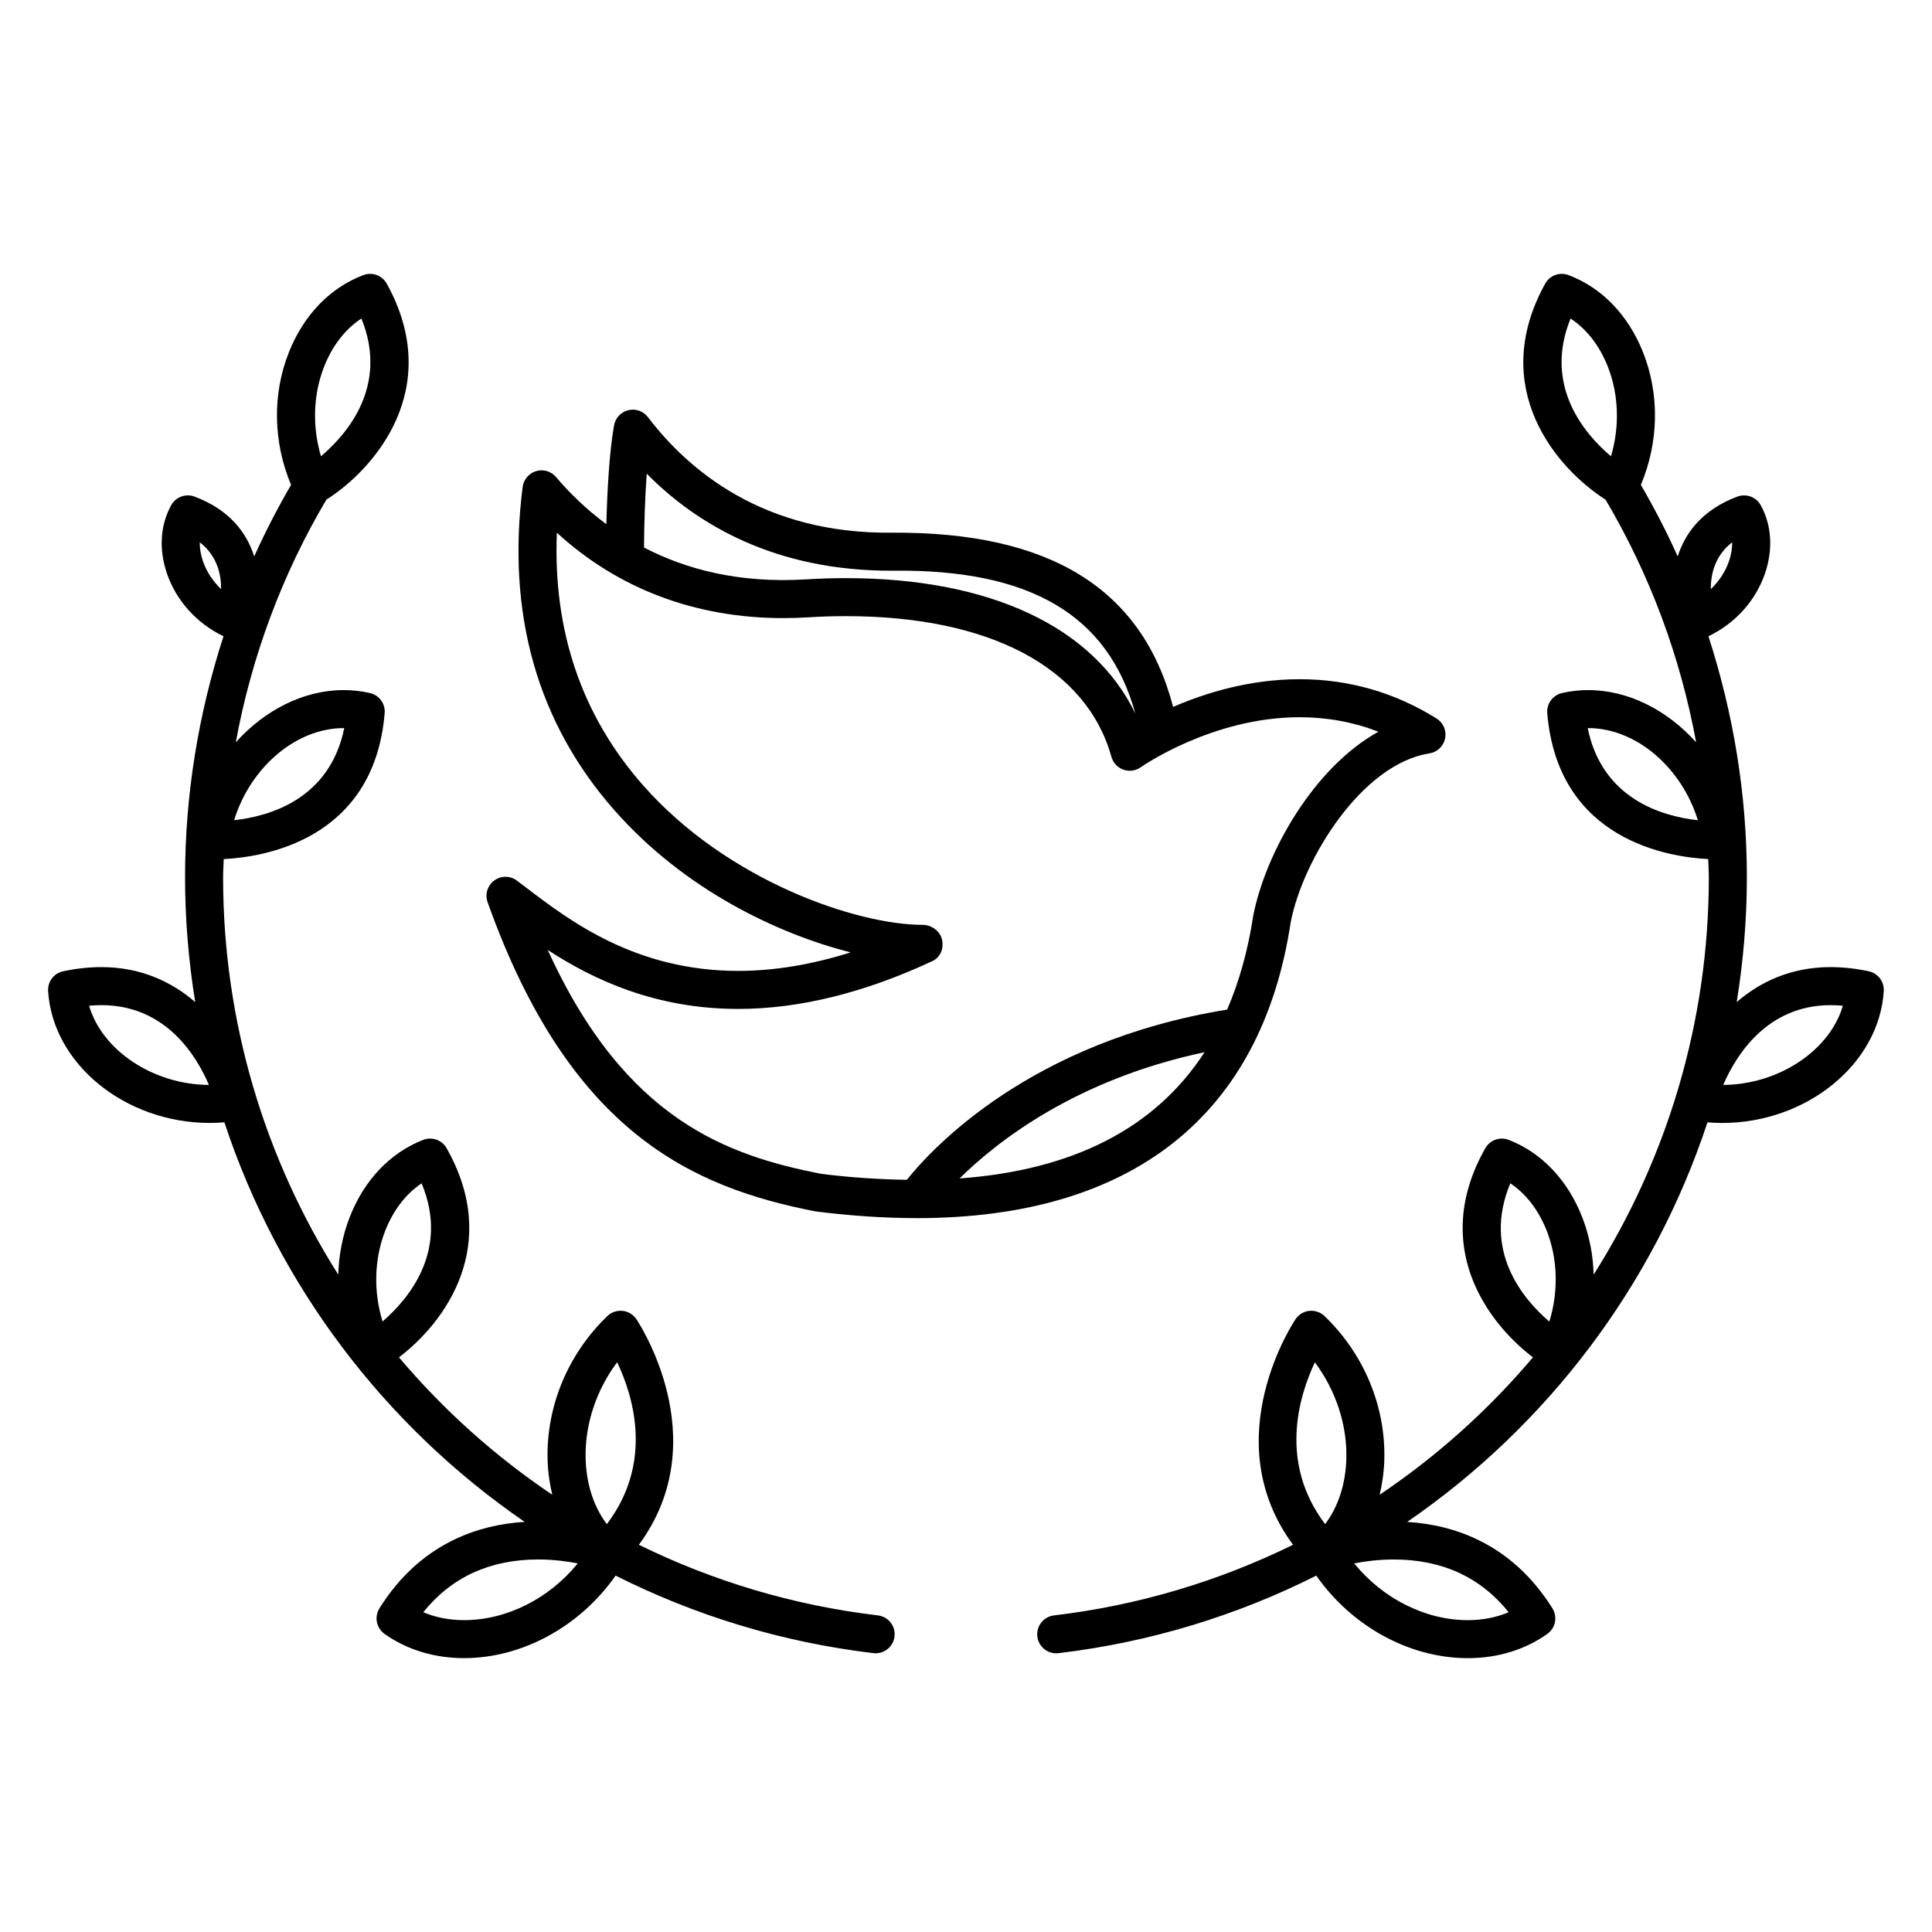 <?xml version="1.0" encoding="UTF-8"?>
<!-- Uploaded to: ICON Repo, www.svgrepo.com, Generator: ICON Repo Mixer Tools -->
<svg fill="#000000" width="800px" height="800px" version="1.1" viewBox="144 144 512 512" xmlns="http://www.w3.org/2000/svg">
 <g>
  <path d="m376.66 572.1c-22.594-2.676-43.895-9.164-63.352-18.719 20.746-28.133-0.477-59.516-0.707-59.852-0.84-1.215-2.172-1.996-3.641-2.144-1.473-0.133-2.93 0.359-3.996 1.383-10.469 10.066-16.242 23.965-15.844 38.129 0.09 3.207 0.531 6.289 1.238 9.227-15.211-10.223-28.867-22.5-40.629-36.414 12.402-9.426 27.113-29.824 12.633-55.414-1.23-2.176-3.863-3.125-6.203-2.219-8.781 3.398-15.723 10.73-19.547 20.648-1.863 4.832-2.82 9.93-2.969 15.066-19.355-30.586-30.52-66.754-30.52-105.29 0-1.617 0.125-3.223 0.164-4.836 10.297-0.5 39.824-4.879 42.656-38.664 0.211-2.492-1.441-4.762-3.879-5.328-2.266-0.527-4.613-0.793-6.981-0.793-10.711 0-21.02 5.387-28.598 13.844 4.168-22.641 12.234-44.414 24.004-64.309 12.852-8.16 31.324-29.516 16.012-57.234-1.211-2.188-3.852-3.168-6.184-2.281-8.816 3.312-15.832 10.574-19.758 20.457-4.441 11.188-4.168 23.836 0.578 35.141-3.59 6.164-6.852 12.492-9.77 18.965-2.004-6.356-6.617-12.426-15.828-15.863-2.348-0.875-4.973 0.105-6.176 2.297-2.91 5.297-3.305 11.727-1.113 18.109 2.496 7.258 7.934 13.234 14.98 16.609-6.648 20.52-10.188 42.047-10.188 63.883 0 11.238 0.953 22.273 2.688 33.062-6.227-5.379-14.402-9.266-24.871-9.266-3.238 0-6.641 0.367-10.113 1.098-2.449 0.512-4.148 2.742-3.996 5.238 1.184 19.277 20.398 34.961 42.836 34.961h0.004c1.289 0 2.582-0.059 3.875-0.168 14.281 43.273 42.48 80.422 79.578 105.89-12.195 0.742-27.652 5.609-38.484 22.902-1.414 2.262-0.824 5.234 1.352 6.785 5.91 4.195 13.191 6.422 21.066 6.422 15.535 0 30.812-8.492 40.164-21.871 20.918 10.516 43.902 17.648 68.32 20.547 0.203 0.023 0.402 0.035 0.602 0.035 2.516 0 4.691-1.883 4.996-4.441 0.336-2.766-1.641-5.269-4.402-5.598zm-146.73-331.03c2.195-5.523 5.613-9.891 9.848-12.664 7.258 17.871-3.785 30.648-10.715 36.508-2.34-7.856-2.082-16.422 0.867-23.844zm5.156 95.883h0.141c-3.816 18.758-19.68 23.363-29.184 24.414 4.266-13.906 16.316-24.414 29.043-24.414zm-37.301-44.227c-0.594-1.723-0.875-3.418-0.848-5.019 4.566 3.523 5.684 8.43 5.664 12.418-2.176-2.07-3.859-4.621-4.816-7.398zm-30.176 117.8c1.113-0.098 2.199-0.152 3.262-0.152 16.969 0 25.133 13.258 28.492 21.145-14.949-0.098-28.359-9.293-31.754-20.992zm77.773 83.68c-2.414-7.836-2.238-16.41 0.633-23.855 2.137-5.543 5.512-9.941 9.715-12.758 7.438 17.793-3.473 30.684-10.348 36.613zm21.605 79.148c-3.891 0-7.555-0.719-10.812-2.102 7.453-9.277 17.672-13.977 30.457-13.977 4 0 7.621 0.488 10.477 1.043-7.559 9.293-18.801 15.035-30.121 15.035zm37.828-25.441c-3.461-4.59-5.426-10.566-5.617-17.305-0.254-9.008 2.801-18.188 8.352-25.598 4.234 8.871 9.715 26.523-2.734 42.902z"/>
  <path d="m639.23 401.39c-3.469-0.727-6.875-1.098-10.109-1.098-10.469 0-18.648 3.891-24.875 9.266 1.738-10.789 2.691-21.824 2.691-33.062 0-21.832-3.539-43.359-10.188-63.879 7.051-3.379 12.488-9.352 14.98-16.613 2.195-6.383 1.801-12.812-1.113-18.109-1.207-2.195-3.832-3.16-6.176-2.297-9.211 3.438-13.824 9.508-15.828 15.863-2.918-6.469-6.18-12.797-9.766-18.961 4.746-11.305 5.019-23.957 0.574-35.145-3.926-9.883-10.941-17.145-19.758-20.457-2.336-0.879-4.973 0.09-6.18 2.281-15.312 27.719 3.152 49.07 16.004 57.23 11.773 19.898 19.844 41.672 24.008 64.312-7.578-8.453-17.891-13.844-28.594-13.844-2.367 0-4.719 0.27-6.981 0.793-2.434 0.566-4.09 2.836-3.879 5.328 2.828 33.789 32.363 38.16 42.652 38.66 0.039 1.613 0.164 3.219 0.164 4.836 0 38.527-11.164 74.695-30.52 105.29-0.148-5.133-1.105-10.23-2.973-15.059-3.824-9.918-10.766-17.25-19.543-20.648-2.316-0.906-4.973 0.035-6.203 2.219-14.48 25.586 0.23 45.988 12.629 55.414-11.758 13.914-25.418 26.188-40.629 36.414 0.707-2.938 1.145-6.016 1.238-9.227 0.402-14.164-5.371-28.062-15.844-38.129-1.066-1.023-2.543-1.512-3.996-1.383-1.473 0.148-2.801 0.93-3.641 2.144-0.23 0.336-21.453 31.719-0.707 59.852-19.453 9.555-40.758 16.043-63.352 18.719-2.762 0.328-4.734 2.832-4.41 5.598 0.305 2.559 2.481 4.441 5 4.441 0.195 0 0.398-0.012 0.602-0.035 24.422-2.898 47.406-10.031 68.32-20.547 9.348 13.379 24.625 21.871 40.16 21.871 7.875 0 15.16-2.223 21.066-6.422 2.176-1.551 2.769-4.523 1.352-6.785-10.832-17.293-26.289-22.156-38.484-22.902 37.098-25.473 65.297-62.621 79.578-105.89 1.293 0.109 2.59 0.168 3.883 0.168 22.434 0 41.652-15.684 42.832-34.961 0.16-2.496-1.543-4.727-3.988-5.238zm-36.184-113.68c0.023 1.605-0.254 3.301-0.848 5.019-0.953 2.777-2.641 5.324-4.82 7.398-0.012-3.992 1.098-8.895 5.668-12.418zm-32.121-22.789c-6.934-5.859-17.973-18.637-10.715-36.508 4.234 2.773 7.652 7.141 9.844 12.664 2.949 7.418 3.215 15.984 0.871 23.844zm-6.164 72.035h0.145c12.723 0 24.773 10.508 29.043 24.414-9.508-1.047-25.371-5.656-29.188-24.414zm-69.59 210.95c-12.363-16.305-6.922-33.977-2.715-42.871 5.539 7.406 8.59 16.574 8.336 25.574-0.195 6.734-2.156 12.715-5.621 17.297zm48.641 23.348c-3.258 1.383-6.922 2.102-10.812 2.102-11.32 0-22.566-5.746-30.125-15.039 2.844-0.555 6.461-1.039 10.484-1.039 12.785 0 23.004 4.695 30.453 13.977zm10.777-77.02c-6.887-5.894-17.852-18.746-10.336-36.645 4.203 2.812 7.578 7.211 9.719 12.758 2.871 7.461 3.051 16.039 0.617 23.887zm46.078-62.715c3.406-7.875 11.633-21.145 28.453-21.145 1.059 0 2.148 0.055 3.258 0.152-3.398 11.695-16.781 20.879-31.711 20.992z"/>
  <path d="m486.07 388.29c3.305-16.766 18.879-41.855 36.734-44.629 2.082-0.324 3.738-1.906 4.164-3.969 0.422-2.062-0.48-4.168-2.269-5.285-11.074-6.906-23.277-10.41-36.27-10.41-13.266 0-24.98 3.633-33.543 7.34-8.191-31.379-32.703-46.426-74.414-46.172-34.09 0.406-53.996-16.492-64.766-30.617-1.211-1.586-3.246-2.316-5.184-1.844-1.941 0.465-3.426 2.031-3.781 3.996-1.27 6.981-1.84 17.723-2.047 26.215-5.438-4.016-9.852-8.387-13.344-12.496-1.297-1.523-3.371-2.141-5.273-1.566-1.914 0.566-3.312 2.211-3.566 4.191-4.293 33.656 3.891 62.488 24.324 85.688 18.645 21.172 43.473 32.801 62.582 37.664-10.363 3.258-20.32 4.902-29.758 4.902-27.23 0-44.668-13.273-56.203-22.059l-2.465-1.867c-1.781-1.34-4.227-1.344-6.012-0.027-1.789 1.32-2.504 3.652-1.758 5.746 21.824 61.297 54.469 75.578 86.832 81.934 9.32 1.18 18.273 1.777 26.629 1.785 0.031 0 0.055 0.016 0.086 0.016 0.012 0 0.023-0.012 0.035-0.012 0.035 0 0.074 0.004 0.109 0.004h0.012c57.121 0.004 91.422-27.227 99.145-78.527zm-170.68-118.75c13.176 13.336 33.957 25.844 65.156 25.703 36.555-0.453 57.137 11.77 64.34 37.871-11.094-22.93-38.395-35.902-76.707-35.902-3.465 0-6.988 0.109-10.543 0.328-17.777 1.102-31.895-2.691-42.965-8.43 0.031-6.047 0.254-13.207 0.719-19.57zm68.938 187.12c-7.273-0.109-14.93-0.602-22.68-1.574-24.465-4.812-51.848-13.965-72.492-59.336 11.914 7.766 28.395 15.629 50.492 15.629 16.109 0 33.418-4.266 51.449-12.68 2.141-1 3.066-3.352 2.555-5.656-0.512-2.305-2.789-3.945-5.152-3.945-17.234 0.004-51.625-11.484-74.113-37.023-16.219-18.418-23.871-40.883-22.812-66.898 16.184 14.844 36.719 22.629 60.02 22.629 2.164 0 4.383-0.07 6.66-0.211 3.344-0.207 6.66-0.309 9.922-0.309 38.102 0 63.75 13.594 70.367 37.297 0.438 1.578 1.629 2.844 3.172 3.391 1.539 0.539 3.266 0.309 4.606-0.648 0.188-0.133 18.906-13.254 42.102-13.254 7.277 0 14.258 1.289 20.871 3.84-17.328 9.598-29.922 32.262-33.156 48.652-1.391 9.25-3.734 17.555-6.934 24.992-52.117 8.43-78.238 36.777-84.875 45.105zm13.969-0.359c10.117-9.992 31-26.262 64.926-33.457-13.004 20.066-34.727 31.254-64.926 33.457z"/>
 </g>
</svg>